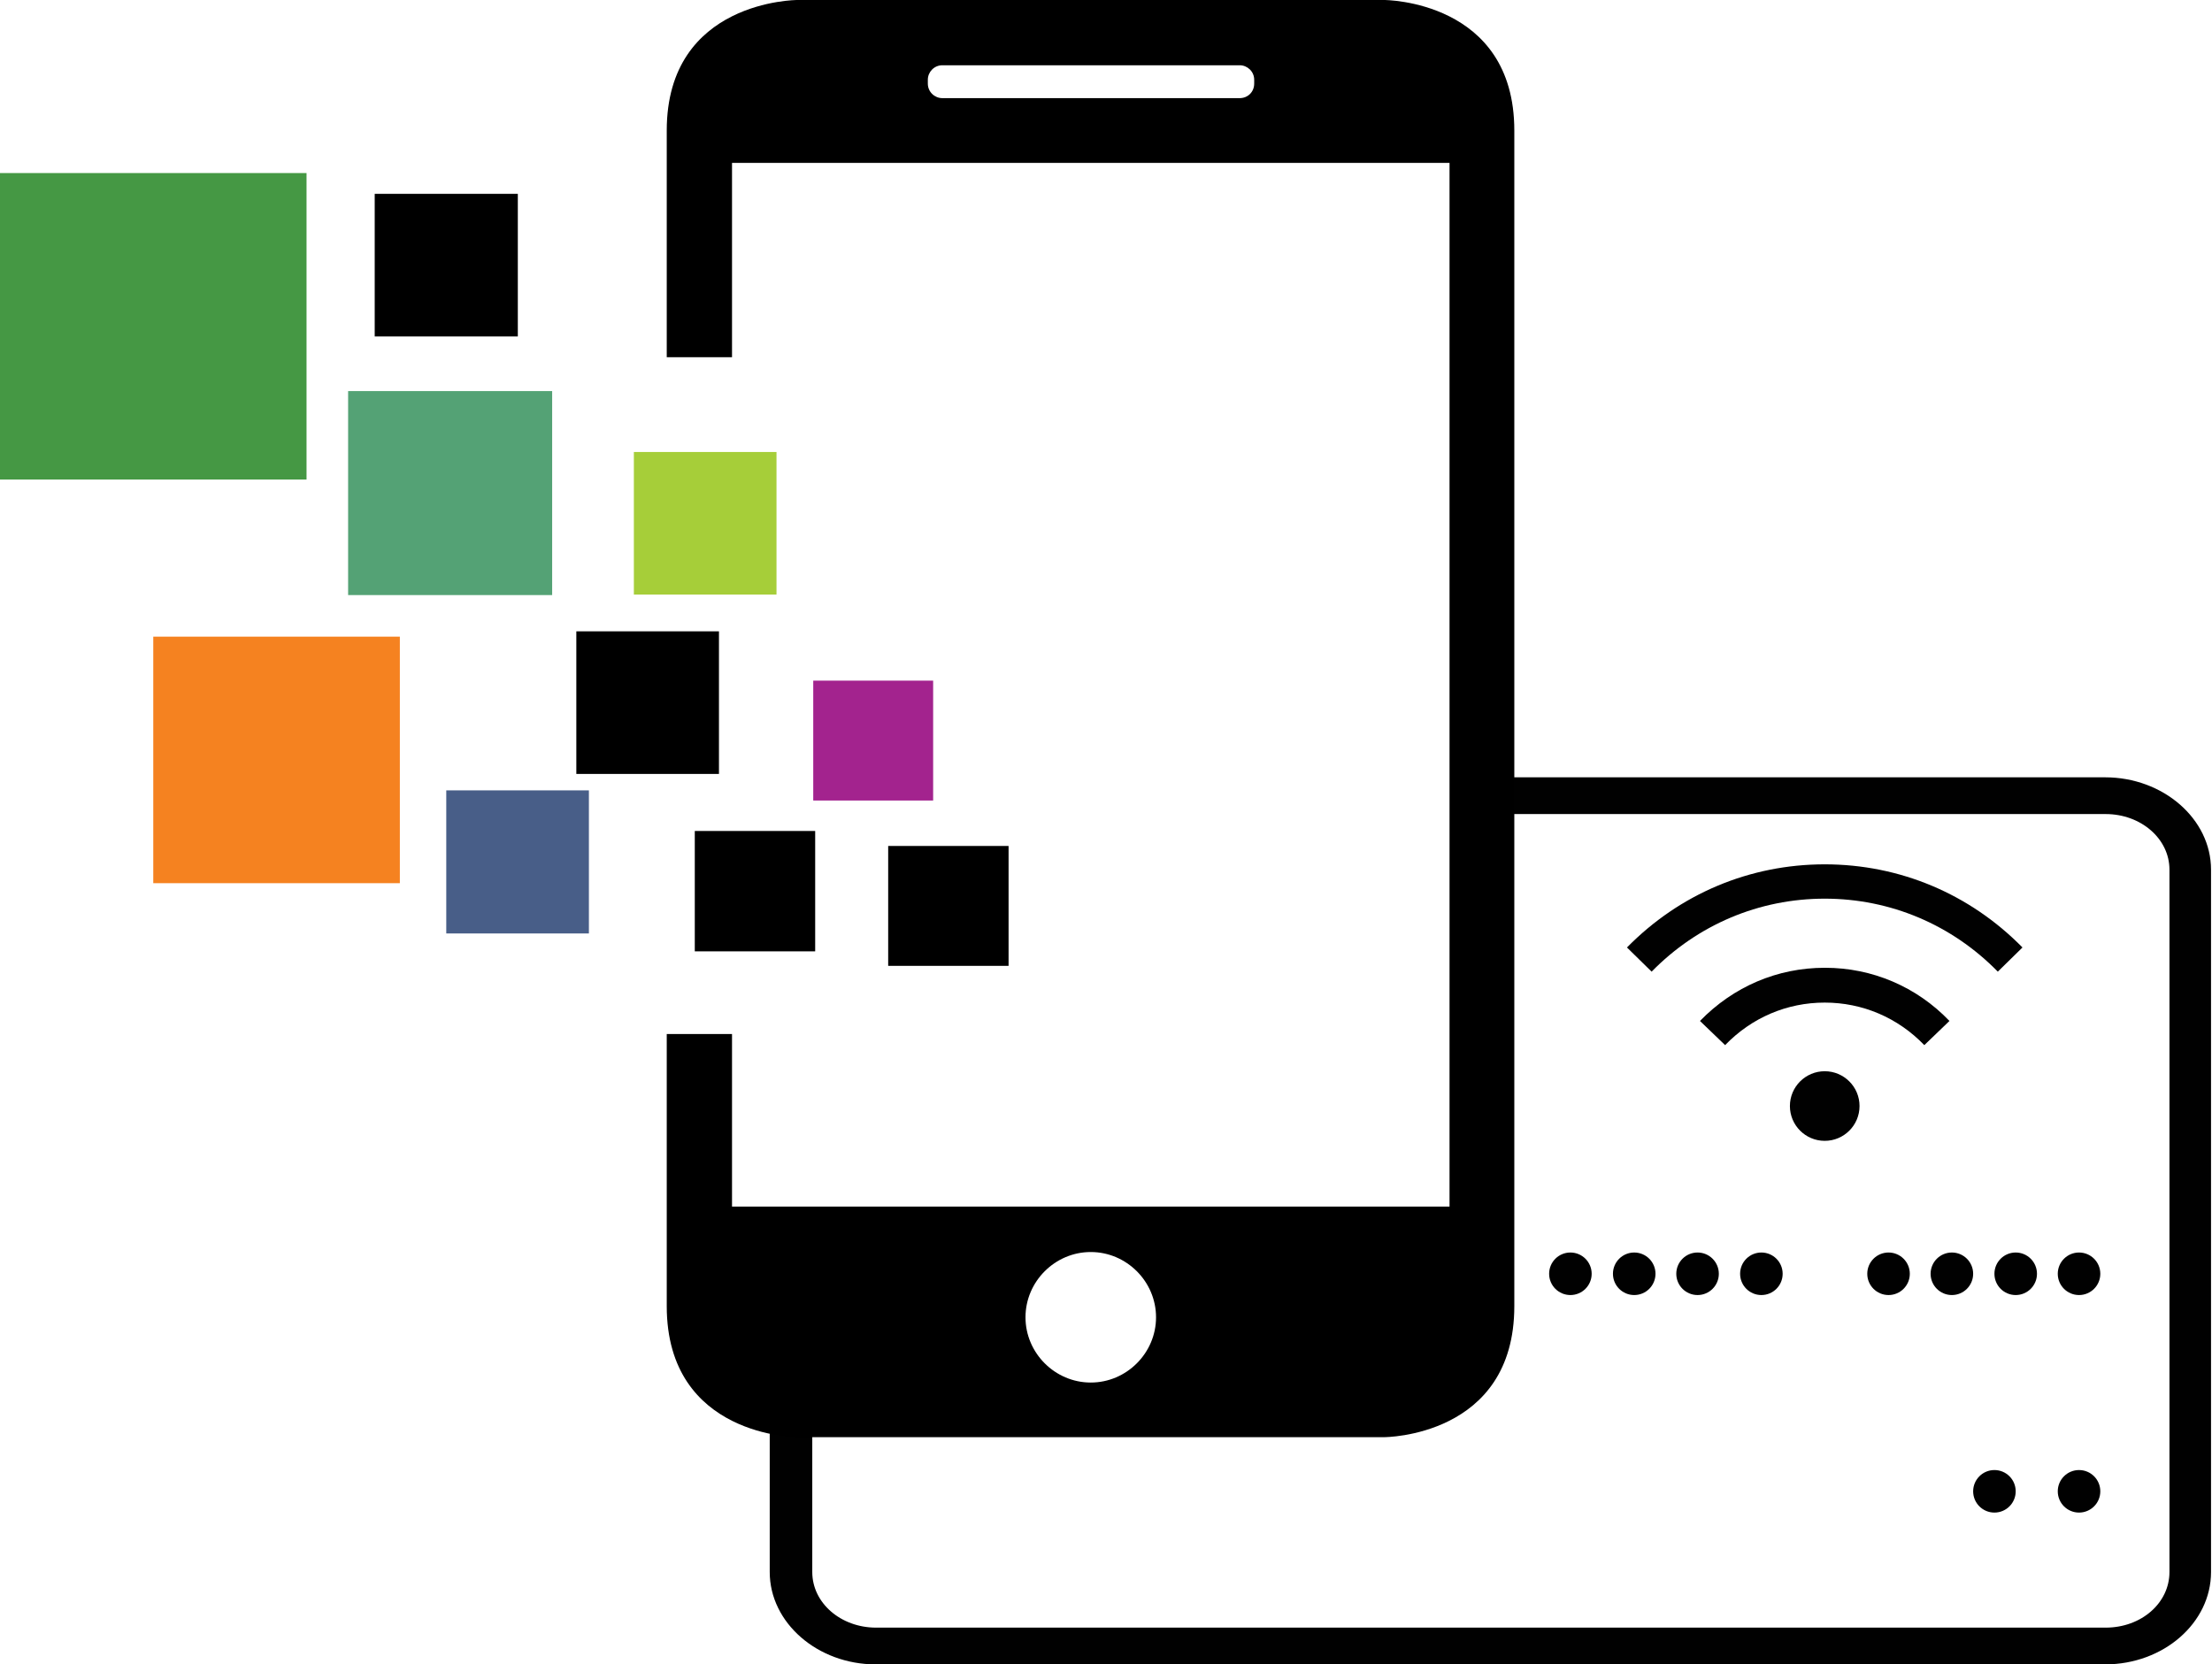 <svg xmlns="http://www.w3.org/2000/svg" version="1.1" xmlns:xlink="http://www.w3.org/1999/xlink" xmlns:svgjs="http://svgjs.dev/svgjs" width="45.75" height="34.43"><svg id="SvgjsSvg1007" data-name="Layer 2" xmlns="http://www.w3.org/2000/svg" viewBox="0 0 45.75 34.43">
  <defs>
    <style>
      .cls-1, .cls-2, .cls-3, .cls-4, .cls-5, .cls-6, .cls-7, .cls-8, .cls-9 {
        stroke-width: 0px;
      }

      .cls-2 {
        fill: #f58220;
      }

      .cls-3 {
        fill: #485e88;
      }

      .cls-4 {
        fill: #54a275;
      }

      .cls-5 {
        fill: #459844;
      }

      .cls-6 {
        fill: #a6ce39;
      }

      .cls-7 {
        fill: #a3238e;
      }

      .cls-8 {
        fill: #010101;
      }

      .cls-9 {
        fill-rule: evenodd;
      }
    </style>
  </defs>
  <g id="SvgjsG1006" data-name="Layer 1">
    <g>
      <path class="cls-8" d="M43.56,16.08h-13.25c.12.24.15.51.1.76h13.14c.73,0,1.32.51,1.32,1.15v14.53c0,.64-.58,1.15-1.32,1.15h-25.43c-.73,0-1.32-.51-1.32-1.15v-3.92c-.3.03-.6-.01-.88-.11v4.03c0,1.05.99,1.91,2.19,1.91h25.43c1.21,0,2.19-.86,2.19-1.91v-14.53c0-1.05-.99-1.91-2.19-1.91Z"></path>
      <path class="cls-9" d="M28.63,0h-12.14s-2.7,0-2.7,2.7v4.69h1.35V3.37h14.84v21.59h-14.84v-3.57h-1.35v5.63c0,2.71,2.7,2.71,2.7,2.71h12.14s2.69,0,2.69-2.71V2.7c0-2.7-2.69-2.7-2.69-2.7h0ZM19.19,1.65c0-.16.13-.3.3-.3h6.15c.16,0,.3.13.3.3v.08c0,.17-.13.3-.3.3h-6.15c-.16,0-.3-.13-.3-.3v-.08h0ZM22.56,28.6c-.74,0-1.35-.61-1.35-1.35s.61-1.35,1.35-1.35,1.35.61,1.35,1.35-.61,1.35-1.35,1.35Z"></path>
      <rect class="cls-1" x="18.37" y="17.5" width="2.49" height="2.48"></rect>
      <rect class="cls-7" x="16.82" y="14.08" width="2.48" height="2.48"></rect>
      <rect class="cls-1" x="14.37" y="17.19" width="2.49" height="2.49"></rect>
      <rect class="cls-1" x="11.92" y="13.06" width="2.95" height="2.95"></rect>
      <rect class="cls-1" x="7.75" y="4.01" width="2.96" height="2.95"></rect>
      <rect class="cls-6" x="13.11" y="9.35" width="2.95" height="2.95"></rect>
      <rect class="cls-4" x="7.2" y="8.09" width="4.22" height="4.22"></rect>
      <rect class="cls-2" x="3.17" y="13.17" width="5.1" height="5.1"></rect>
      <rect class="cls-5" y="3.58" width="6.34" height="6.34"></rect>
      <rect class="cls-3" x="9.23" y="16.35" width="2.95" height="2.96"></rect>
    </g>
    <g>
      <circle class="cls-8" cx="32.48" cy="26.35" r=".44"></circle>
      <circle class="cls-8" cx="33.8" cy="26.35" r=".44"></circle>
      <circle class="cls-8" cx="35.11" cy="26.35" r=".44"></circle>
      <circle class="cls-8" cx="36.43" cy="26.35" r=".44"></circle>
      <circle class="cls-8" cx="39.06" cy="26.35" r=".44"></circle>
      <circle class="cls-8" cx="40.37" cy="26.35" r=".44"></circle>
      <circle class="cls-8" cx="41.69" cy="26.35" r=".44"></circle>
      <circle class="cls-8" cx="43" cy="26.35" r=".44"></circle>
    </g>
    <g>
      <circle class="cls-8" cx="41.25" cy="30.85" r=".44"></circle>
      <circle class="cls-8" cx="43" cy="30.85" r=".44"></circle>
    </g>
    <g>
      <path class="cls-8" d="M37.74,17.88c-1.55,0-3,.61-4.09,1.72l.51.5c.95-.97,2.22-1.51,3.58-1.51s2.63.54,3.58,1.51l.51-.5c-1.09-1.11-2.54-1.72-4.09-1.72Z"></path>
      <path class="cls-8" d="M37.74,20.02c-.98,0-1.89.39-2.58,1.1l.52.5c.55-.57,1.28-.88,2.06-.88s1.51.31,2.06.88l.52-.5c-.68-.71-1.6-1.1-2.57-1.1Z"></path>
      <circle class="cls-8" cx="37.74" cy="22.88" r=".72"></circle>
    </g>
  </g>
</svg><style>@media (prefers-color-scheme: light) { :root { filter: none; } }
@media (prefers-color-scheme: dark) { :root { filter: none; } }
</style></svg>